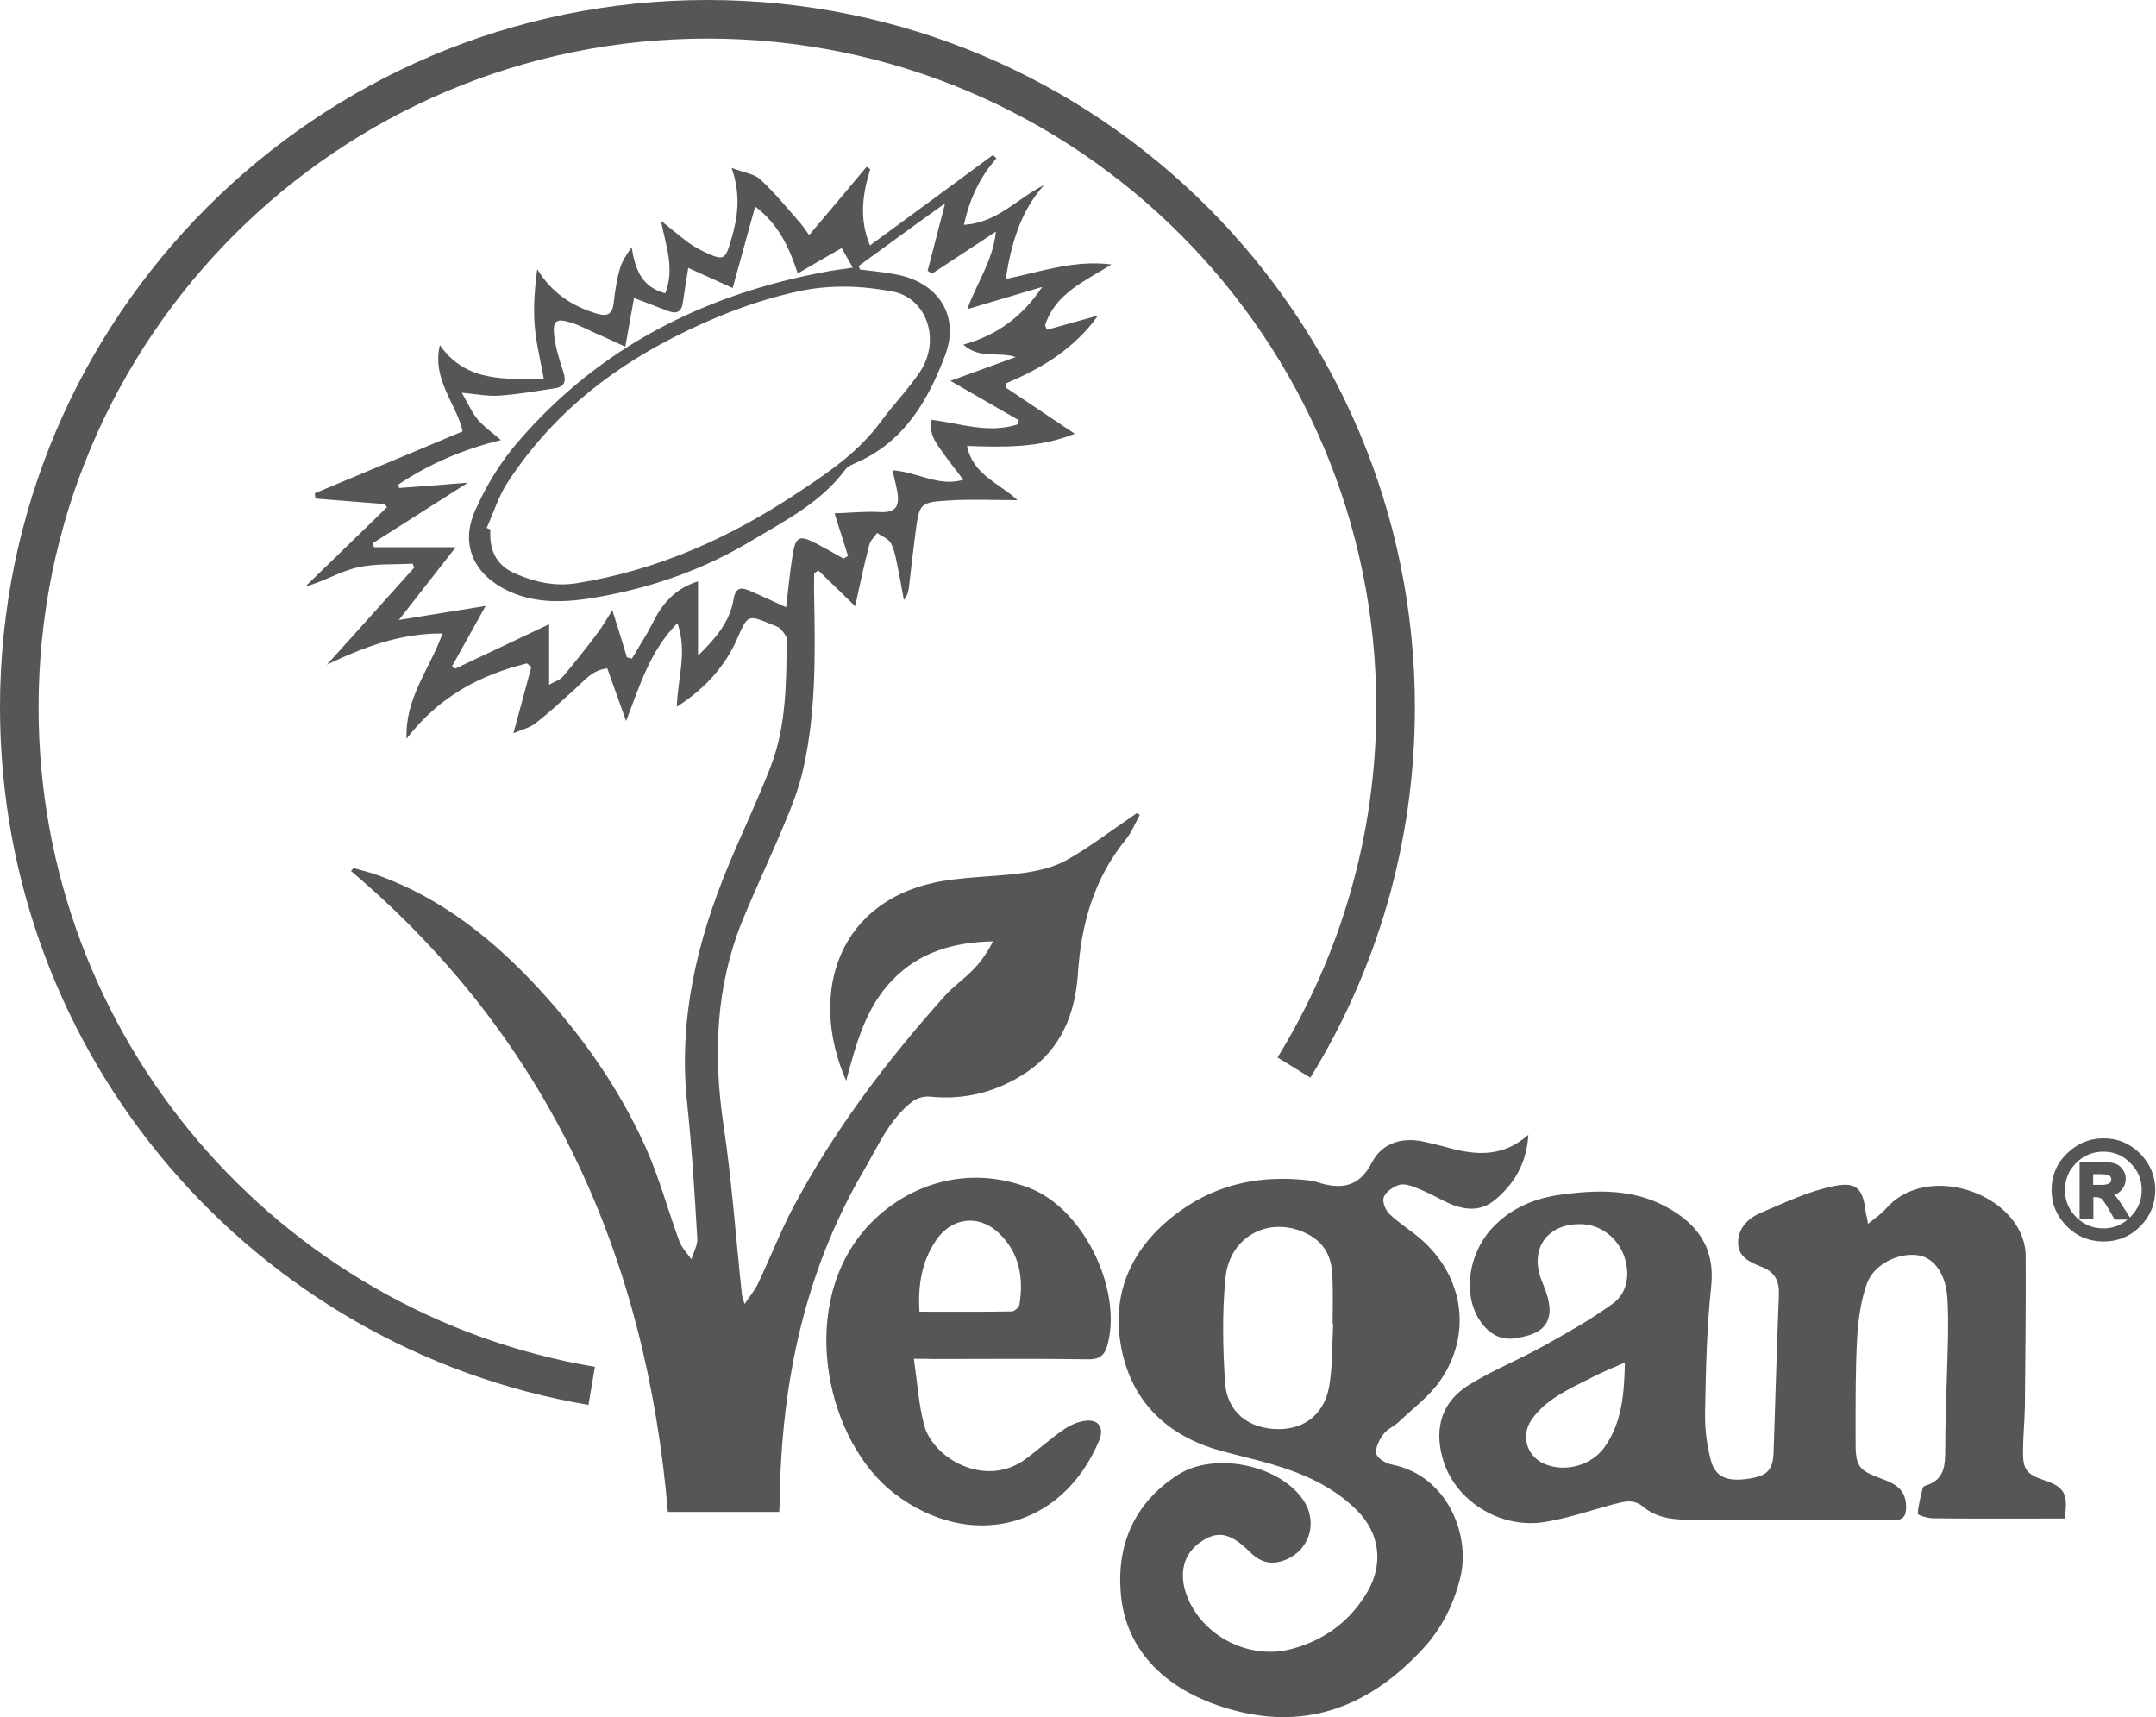 <svg width="113" height="90" viewBox="0 0 113 90" fill="none" xmlns="http://www.w3.org/2000/svg">
<path d="M59.739 42.713C59.503 43.142 59.309 43.628 59.004 44.002C57.326 46.068 56.661 48.452 56.494 51.059C56.356 53.111 55.621 54.955 53.846 56.175C52.307 57.215 50.602 57.672 48.73 57.478C48.439 57.45 48.065 57.547 47.829 57.727C46.595 58.67 46.013 60.098 45.25 61.388C42.173 66.67 40.966 72.451 40.869 78.51C40.869 78.732 40.855 78.967 40.842 79.245C38.914 79.245 37.001 79.245 35.005 79.245C33.868 65.907 28.794 54.469 18.396 45.652C18.437 45.596 18.493 45.555 18.534 45.499C18.964 45.624 19.394 45.721 19.81 45.874C23.151 47.08 25.841 49.229 28.225 51.807C30.499 54.275 32.412 56.993 33.799 60.043C34.533 61.651 34.991 63.384 35.601 65.048C35.726 65.394 36.017 65.686 36.239 66.004C36.35 65.63 36.572 65.256 36.544 64.895C36.405 62.538 36.267 60.195 36.017 57.852C35.545 53.471 36.516 49.354 38.18 45.361C38.901 43.628 39.705 41.95 40.384 40.203C41.216 38.054 41.216 35.767 41.23 33.507C41.23 33.327 41.05 33.119 40.911 32.966C40.814 32.855 40.634 32.8 40.481 32.744C39.192 32.204 39.192 32.204 38.637 33.479C38.027 34.879 36.987 36.072 35.476 37.042C35.504 35.587 36.045 34.186 35.504 32.661C34.062 34.117 33.535 35.933 32.814 37.791C32.454 36.793 32.149 35.933 31.83 35.032C31.04 35.115 30.638 35.67 30.152 36.099C29.473 36.709 28.794 37.347 28.073 37.902C27.74 38.165 27.296 38.262 26.908 38.429C27.227 37.25 27.546 36.099 27.851 34.949C27.768 34.893 27.698 34.838 27.615 34.769C25.161 35.379 23.012 36.502 21.307 38.72C21.224 36.557 22.541 35.046 23.193 33.202C20.96 33.188 19.047 33.923 17.134 34.838C18.659 33.146 20.184 31.455 21.709 29.75C21.681 29.68 21.654 29.611 21.626 29.542C20.655 29.597 19.643 29.528 18.701 29.75C17.799 29.958 16.954 30.485 15.997 30.748C17.425 29.361 18.853 27.975 20.281 26.589C20.239 26.533 20.212 26.478 20.17 26.422C18.964 26.325 17.744 26.228 16.538 26.131C16.524 26.034 16.51 25.937 16.496 25.854C19.047 24.786 21.612 23.719 24.246 22.61C23.941 21.182 22.624 19.906 23.054 18.09C24.454 20.073 26.478 19.837 28.503 19.878C28.322 18.866 28.087 17.924 28.017 16.981C27.948 16.038 28.031 15.081 28.156 14.111C28.919 15.345 29.972 16.052 31.289 16.44C31.858 16.606 32.093 16.454 32.163 15.886C32.232 15.289 32.315 14.693 32.482 14.111C32.593 13.709 32.828 13.348 33.105 12.96C33.286 14.097 33.618 15.04 34.866 15.373C35.379 14.069 34.894 12.877 34.644 11.574C35.185 12.004 35.615 12.364 36.072 12.711C36.336 12.905 36.613 13.057 36.904 13.196C37.93 13.681 38.013 13.639 38.318 12.572C38.665 11.407 38.845 10.229 38.346 8.801C38.984 9.05 39.538 9.106 39.857 9.411C40.62 10.118 41.271 10.922 41.951 11.698C42.131 11.906 42.27 12.142 42.408 12.322C43.434 11.116 44.432 9.924 45.417 8.745C45.486 8.787 45.542 8.829 45.611 8.87C45.195 10.201 45.029 11.504 45.597 12.863C47.815 11.241 49.923 9.688 52.044 8.122C52.099 8.177 52.169 8.246 52.224 8.302C51.351 9.286 50.824 10.423 50.519 11.782C52.28 11.685 53.333 10.381 54.72 9.702C53.5 11.061 53.014 12.711 52.709 14.624C54.581 14.236 56.314 13.612 58.255 13.861C56.841 14.749 55.302 15.386 54.775 17.05C54.803 17.133 54.844 17.203 54.872 17.286C55.76 17.036 56.647 16.787 57.548 16.537C56.342 18.242 54.636 19.296 52.737 20.086C52.723 20.156 52.723 20.239 52.709 20.308C53.888 21.098 55.052 21.875 56.328 22.734C54.47 23.483 52.626 23.442 50.685 23.372C50.99 24.883 52.335 25.299 53.333 26.214C52.058 26.214 50.921 26.159 49.784 26.228C48.19 26.325 48.19 26.367 47.982 27.92C47.857 28.876 47.746 29.847 47.635 30.803C47.607 31.025 47.552 31.233 47.372 31.441C47.275 30.928 47.191 30.401 47.081 29.888C46.983 29.417 46.914 28.918 46.706 28.488C46.581 28.238 46.221 28.114 45.971 27.933C45.833 28.141 45.611 28.335 45.556 28.571C45.278 29.653 45.042 30.748 44.821 31.774C44.266 31.233 43.587 30.568 42.894 29.902C42.824 29.944 42.755 29.985 42.672 30.041C42.672 30.471 42.658 30.887 42.672 31.316C42.727 34.325 42.769 37.333 42.103 40.286C41.895 41.229 41.549 42.144 41.174 43.032C40.453 44.778 39.636 46.498 38.914 48.245C37.514 51.697 37.376 55.274 37.916 58.934C38.36 61.901 38.568 64.895 38.887 67.876C38.901 67.959 38.928 68.043 39.025 68.347C39.33 67.89 39.594 67.585 39.746 67.238C40.37 65.921 40.897 64.563 41.576 63.273C43.725 59.225 46.471 55.606 49.507 52.21C49.964 51.697 50.56 51.295 51.032 50.795C51.434 50.38 51.767 49.894 52.044 49.34C50.006 49.381 48.19 49.894 46.776 51.364C45.375 52.806 44.876 54.691 44.349 56.646C42.325 52.029 43.947 47.066 49.479 46.165C50.865 45.943 52.293 45.943 53.68 45.749C54.442 45.638 55.233 45.458 55.898 45.083C57.035 44.446 58.089 43.642 59.17 42.907C59.309 42.81 59.447 42.713 59.586 42.616C59.655 42.657 59.697 42.685 59.739 42.713ZM25.508 27.67C25.577 27.698 25.633 27.726 25.702 27.753C25.633 28.807 25.993 29.625 26.991 30.055C28.017 30.512 29.085 30.748 30.222 30.568C34.478 29.888 38.291 28.169 41.854 25.798C43.462 24.731 45.015 23.677 46.166 22.097C46.817 21.209 47.607 20.405 48.217 19.49C49.327 17.826 48.578 15.608 46.762 15.275C45.153 14.97 43.504 14.915 41.881 15.262C39.566 15.761 37.389 16.62 35.268 17.702C31.691 19.532 28.71 22 26.534 25.396C26.104 26.09 25.855 26.907 25.508 27.67ZM45.001 13.944C45.029 14 45.056 14.069 45.07 14.125C45.708 14.208 46.36 14.263 46.983 14.388C49.16 14.804 50.311 16.523 49.548 18.589C48.661 20.96 47.399 23.15 44.89 24.246C44.682 24.343 44.432 24.44 44.308 24.606C43.032 26.339 41.16 27.282 39.372 28.349C36.863 29.861 34.159 30.803 31.289 31.302C29.709 31.58 28.114 31.677 26.603 30.956C24.842 30.11 24.108 28.557 24.898 26.769C25.466 25.48 26.229 24.218 27.158 23.15C31.428 18.187 36.932 15.414 43.323 14.236C43.739 14.152 44.169 14.111 44.696 14.028C44.46 13.612 44.28 13.293 44.114 13.002C43.309 13.459 42.589 13.875 41.812 14.333C41.341 12.905 40.786 11.74 39.58 10.825C39.178 12.281 38.804 13.626 38.401 15.095C37.611 14.735 36.835 14.388 36.072 14.042C35.975 14.638 35.878 15.234 35.795 15.83C35.726 16.385 35.435 16.468 34.977 16.288C34.422 16.08 33.882 15.858 33.23 15.622C33.078 16.482 32.939 17.272 32.773 18.173C32.19 17.91 31.677 17.66 31.151 17.438C30.735 17.244 30.319 17.022 29.889 16.898C29.168 16.676 28.96 16.814 29.043 17.563C29.113 18.215 29.32 18.866 29.529 19.504C29.695 20.003 29.57 20.28 29.085 20.35C28.114 20.502 27.13 20.669 26.146 20.738C25.563 20.78 24.967 20.655 24.205 20.585C24.523 21.14 24.718 21.598 25.037 21.986C25.355 22.36 25.771 22.651 26.256 23.067C24.26 23.552 22.499 24.315 20.877 25.396C20.891 25.452 20.905 25.521 20.919 25.577C22.056 25.493 23.179 25.41 24.523 25.299C22.749 26.436 21.141 27.448 19.532 28.474C19.56 28.544 19.574 28.613 19.602 28.682C20.947 28.682 22.291 28.682 23.886 28.682C22.832 30.027 21.917 31.205 20.905 32.495C22.458 32.245 23.872 32.01 25.452 31.76C24.801 32.925 24.246 33.923 23.692 34.921C23.747 34.963 23.803 35.004 23.858 35.046C25.466 34.283 27.075 33.535 28.78 32.717C28.78 33.84 28.78 34.81 28.78 35.892C29.085 35.711 29.348 35.642 29.501 35.462C30.125 34.727 30.721 33.978 31.289 33.216C31.567 32.855 31.788 32.453 32.093 31.982C32.398 32.938 32.634 33.687 32.856 34.45C32.939 34.477 33.036 34.491 33.119 34.519C33.466 33.923 33.854 33.34 34.173 32.717C34.672 31.691 35.338 30.859 36.585 30.471C36.585 31.788 36.585 33.022 36.585 34.366C37.514 33.451 38.249 32.592 38.443 31.427C38.554 30.748 38.873 30.776 39.344 30.984C39.941 31.247 40.537 31.524 41.202 31.829C41.313 30.873 41.396 29.999 41.535 29.14C41.701 28.086 41.881 28.017 42.838 28.516C43.296 28.765 43.753 29.015 44.211 29.278C44.294 29.237 44.363 29.181 44.446 29.14C44.224 28.446 44.017 27.767 43.739 26.907C44.557 26.88 45.32 26.797 46.082 26.838C46.845 26.88 47.164 26.63 47.039 25.84C46.983 25.466 46.873 25.091 46.776 24.648C48.079 24.731 49.202 25.535 50.491 25.147C48.772 22.915 48.744 22.873 48.827 22C50.311 22.194 51.794 22.734 53.319 22.249C53.347 22.18 53.375 22.11 53.403 22.027C52.252 21.362 51.087 20.696 49.812 19.962C51.018 19.518 52.127 19.116 53.236 18.714C52.335 18.409 51.364 18.852 50.491 18.062C52.307 17.563 53.624 16.537 54.623 15.04C53.347 15.414 52.072 15.802 50.699 16.204C51.212 14.79 52.044 13.653 52.196 12.142C50.99 12.932 49.923 13.639 48.841 14.347C48.772 14.291 48.689 14.236 48.619 14.194C48.911 13.057 49.216 11.906 49.535 10.659C48.009 11.74 46.512 12.849 45.001 13.944Z" fill="#565655"/>
<path d="M97.906 64.147C98.281 63.842 98.614 63.62 98.849 63.343C100.749 61.18 104.672 62.206 105.837 64.494C106.045 64.896 106.17 65.381 106.17 65.825C106.183 68.459 106.156 71.093 106.128 73.713C106.114 74.504 106.031 75.28 106.031 76.07C106.017 77.027 106.225 77.276 107.14 77.582C108.208 77.942 108.416 78.302 108.208 79.592C107.972 79.592 107.736 79.592 107.487 79.592C105.435 79.592 103.369 79.606 101.317 79.578C101.04 79.578 100.513 79.412 100.513 79.342C100.541 78.885 100.666 78.441 100.776 77.984C100.79 77.928 100.873 77.873 100.943 77.859C101.927 77.554 101.955 76.791 101.955 75.932C101.955 74.06 102.052 72.188 102.094 70.317C102.107 69.513 102.121 68.695 102.052 67.89C101.941 66.712 101.331 65.922 100.555 65.797C99.515 65.631 98.198 66.254 97.837 67.308C97.532 68.182 97.394 69.152 97.338 70.081C97.241 71.828 97.255 73.589 97.255 75.349C97.241 76.902 97.338 77.041 98.78 77.568C99.445 77.817 99.889 78.164 99.903 78.954C99.917 79.481 99.737 79.689 99.182 79.689C96.992 79.661 94.787 79.661 92.597 79.647C91.182 79.647 89.782 79.647 88.368 79.647C87.536 79.647 86.76 79.509 86.094 78.954C85.595 78.538 85.055 78.718 84.514 78.857C83.335 79.176 82.171 79.578 80.965 79.772C78.58 80.16 76.181 78.607 75.599 76.389C75.169 74.809 75.585 73.464 76.986 72.59C78.261 71.8 79.661 71.246 80.965 70.511C82.185 69.831 83.418 69.138 84.541 68.32C85.346 67.738 85.457 66.656 85.082 65.728C84.694 64.785 83.807 64.161 82.822 64.161C81.048 64.147 80.147 65.506 80.812 67.142C81.034 67.696 81.283 68.334 81.2 68.889C81.076 69.762 80.271 69.998 79.481 70.136C78.649 70.275 78.053 69.915 77.596 69.263C76.653 67.904 76.93 65.783 78.178 64.397C79.148 63.343 80.382 62.816 81.769 62.622C83.668 62.359 85.567 62.303 87.314 63.246C88.964 64.133 89.907 65.409 89.685 67.447C89.449 69.623 89.408 71.828 89.366 74.018C89.352 74.864 89.449 75.724 89.671 76.542C89.907 77.443 90.558 77.678 91.681 77.498C92.624 77.346 92.929 77.055 92.957 76.098C93.054 73.353 93.123 70.608 93.234 67.863C93.262 67.156 93.04 66.684 92.347 66.407C91.779 66.185 91.113 65.908 91.099 65.173C91.072 64.397 91.612 63.856 92.264 63.579C93.525 63.038 94.801 62.428 96.132 62.164C97.352 61.915 97.657 62.345 97.796 63.606C97.837 63.731 97.865 63.856 97.906 64.147ZM85.165 71.412C84.486 71.717 83.918 71.939 83.363 72.23C82.24 72.812 81.048 73.311 80.285 74.393C79.689 75.238 80.008 76.334 80.965 76.736C82.032 77.179 83.377 76.819 84.07 75.89C85.027 74.559 85.124 73.034 85.165 71.412Z" fill="#565655"/>
<path d="M80.105 59.475C80.008 61.027 79.329 62.081 78.344 62.899C77.485 63.606 76.528 63.384 75.613 62.913C75.142 62.663 74.67 62.428 74.171 62.234C73.894 62.123 73.547 62.026 73.312 62.109C72.993 62.22 72.632 62.469 72.522 62.76C72.438 62.996 72.618 63.44 72.826 63.634C73.381 64.161 74.046 64.549 74.601 65.062C76.75 67.031 77.138 70.011 75.461 72.396C74.892 73.2 74.046 73.824 73.326 74.517C73.076 74.753 72.716 74.891 72.522 75.155C72.3 75.446 72.078 75.876 72.133 76.181C72.175 76.43 72.632 76.708 72.951 76.763C75.849 77.332 77.083 80.437 76.542 82.669C76.195 84.097 75.544 85.401 74.518 86.482C71.856 89.338 68.653 90.669 64.785 89.671C61.181 88.742 58.976 86.551 58.74 83.474C58.532 80.895 59.489 78.76 61.707 77.318C63.593 76.084 66.976 76.736 68.279 78.579C69.153 79.827 68.584 81.422 67.142 81.838C66.477 82.018 65.978 81.81 65.52 81.352C64.494 80.34 63.829 80.201 62.941 80.811C62.026 81.435 61.763 82.461 62.206 83.64C63.011 85.747 65.451 87.023 67.697 86.427C69.416 85.969 70.775 84.971 71.676 83.418C72.522 81.962 72.314 80.354 71.121 79.162C69.873 77.914 68.321 77.235 66.671 76.749C65.784 76.486 64.882 76.292 63.995 76.042C61.084 75.252 59.198 73.339 58.727 70.4C58.255 67.488 59.517 65.117 61.915 63.426C63.926 61.998 66.213 61.582 68.639 61.873C68.75 61.887 68.875 61.901 68.972 61.942C70.206 62.344 71.204 62.303 71.911 60.916C72.466 59.863 73.561 59.572 74.74 59.863C75.003 59.932 75.28 59.988 75.544 60.057C77.083 60.501 78.622 60.792 80.105 59.475ZM69.873 69.388C69.859 69.388 69.846 69.388 69.846 69.388C69.846 68.528 69.873 67.682 69.832 66.823C69.79 65.921 69.444 65.173 68.598 64.715C66.657 63.662 64.453 64.715 64.231 66.975C64.05 68.778 64.092 70.621 64.203 72.424C64.3 74.004 65.423 74.891 66.99 74.905C68.445 74.919 69.499 74.032 69.693 72.479C69.846 71.467 69.818 70.427 69.873 69.388Z" fill="#565655"/>
<path d="M47.898 71.218C48.078 72.452 48.147 73.575 48.425 74.656C48.868 76.431 51.627 78.025 53.735 76.486C54.4 76.001 55.024 75.432 55.703 74.961C56.036 74.725 56.438 74.531 56.826 74.476C57.575 74.351 57.894 74.822 57.603 75.516C55.662 80.118 50.851 81.311 46.886 78.288C43.378 75.613 41.825 68.805 45.139 64.674C46.941 62.414 50.296 60.861 53.943 62.261C56.771 63.343 58.781 67.502 58.074 70.386C57.922 70.996 57.7 71.259 57.007 71.245C54.303 71.204 51.6 71.231 48.896 71.231C48.647 71.218 48.397 71.218 47.898 71.218ZM48.189 68.75C49.853 68.75 51.447 68.764 53.028 68.736C53.166 68.736 53.402 68.528 53.43 68.376C53.665 66.934 53.416 65.603 52.293 64.577C51.253 63.634 49.853 63.828 49.062 65.007C48.314 66.102 48.106 67.336 48.189 68.75Z" fill="#565655"/>
<path fill-rule="evenodd" clip-rule="evenodd" d="M37.079 2.022C17.718 2.022 2.022 17.718 2.022 37.079C2.022 54.429 14.628 68.837 31.18 71.641L30.842 73.635C13.334 70.669 0 55.432 0 37.079C0 16.601 16.601 0 37.079 0C57.557 0 74.157 16.601 74.157 37.079C74.157 44.191 72.153 50.839 68.679 56.485L66.957 55.425C70.24 50.089 72.135 43.806 72.135 37.079C72.135 17.718 56.44 2.022 37.079 2.022Z" fill="#565655"/>
<path fill-rule="evenodd" clip-rule="evenodd" d="M110.256 65.071C109.5 65.071 108.858 64.807 108.331 64.28C107.803 63.753 107.528 63.112 107.528 62.367C107.528 61.622 107.792 60.981 108.331 60.465C108.858 59.938 109.511 59.663 110.256 59.663C110.99 59.663 111.632 59.927 112.159 60.454C112.686 60.981 112.961 61.622 112.961 62.367C112.961 63.112 112.698 63.753 112.171 64.28C111.643 64.807 111.001 65.071 110.256 65.071ZM108.823 60.946C109.213 60.557 109.695 60.362 110.245 60.362C110.795 60.362 111.276 60.557 111.655 60.958C112.056 61.347 112.251 61.817 112.251 62.367C112.251 62.928 112.056 63.387 111.655 63.788C111.646 63.796 111.638 63.804 111.63 63.812L111.242 63.192C111.082 62.94 110.944 62.757 110.818 62.63C110.967 62.573 111.082 62.493 111.174 62.39C111.334 62.207 111.414 62.012 111.414 61.783C111.414 61.599 111.357 61.428 111.242 61.279C111.128 61.118 110.979 61.015 110.795 60.969C110.635 60.923 110.406 60.901 110.096 60.901H108.996V63.914H109.718V62.745H109.844C109.97 62.745 110.073 62.779 110.153 62.837L110.155 62.839C110.184 62.867 110.337 63.018 110.795 63.856L110.83 63.925H111.505C111.14 64.233 110.726 64.383 110.233 64.383C109.683 64.383 109.213 64.189 108.812 63.788C108.422 63.398 108.227 62.917 108.227 62.367C108.239 61.806 108.422 61.336 108.823 60.946ZM110.119 62.103H109.706V61.542H110.084C110.428 61.542 110.543 61.599 110.566 61.622C110.623 61.668 110.657 61.737 110.657 61.817C110.657 61.908 110.623 61.966 110.566 62.012C110.508 62.057 110.382 62.103 110.119 62.103Z" fill="#565655"/>
</svg>

